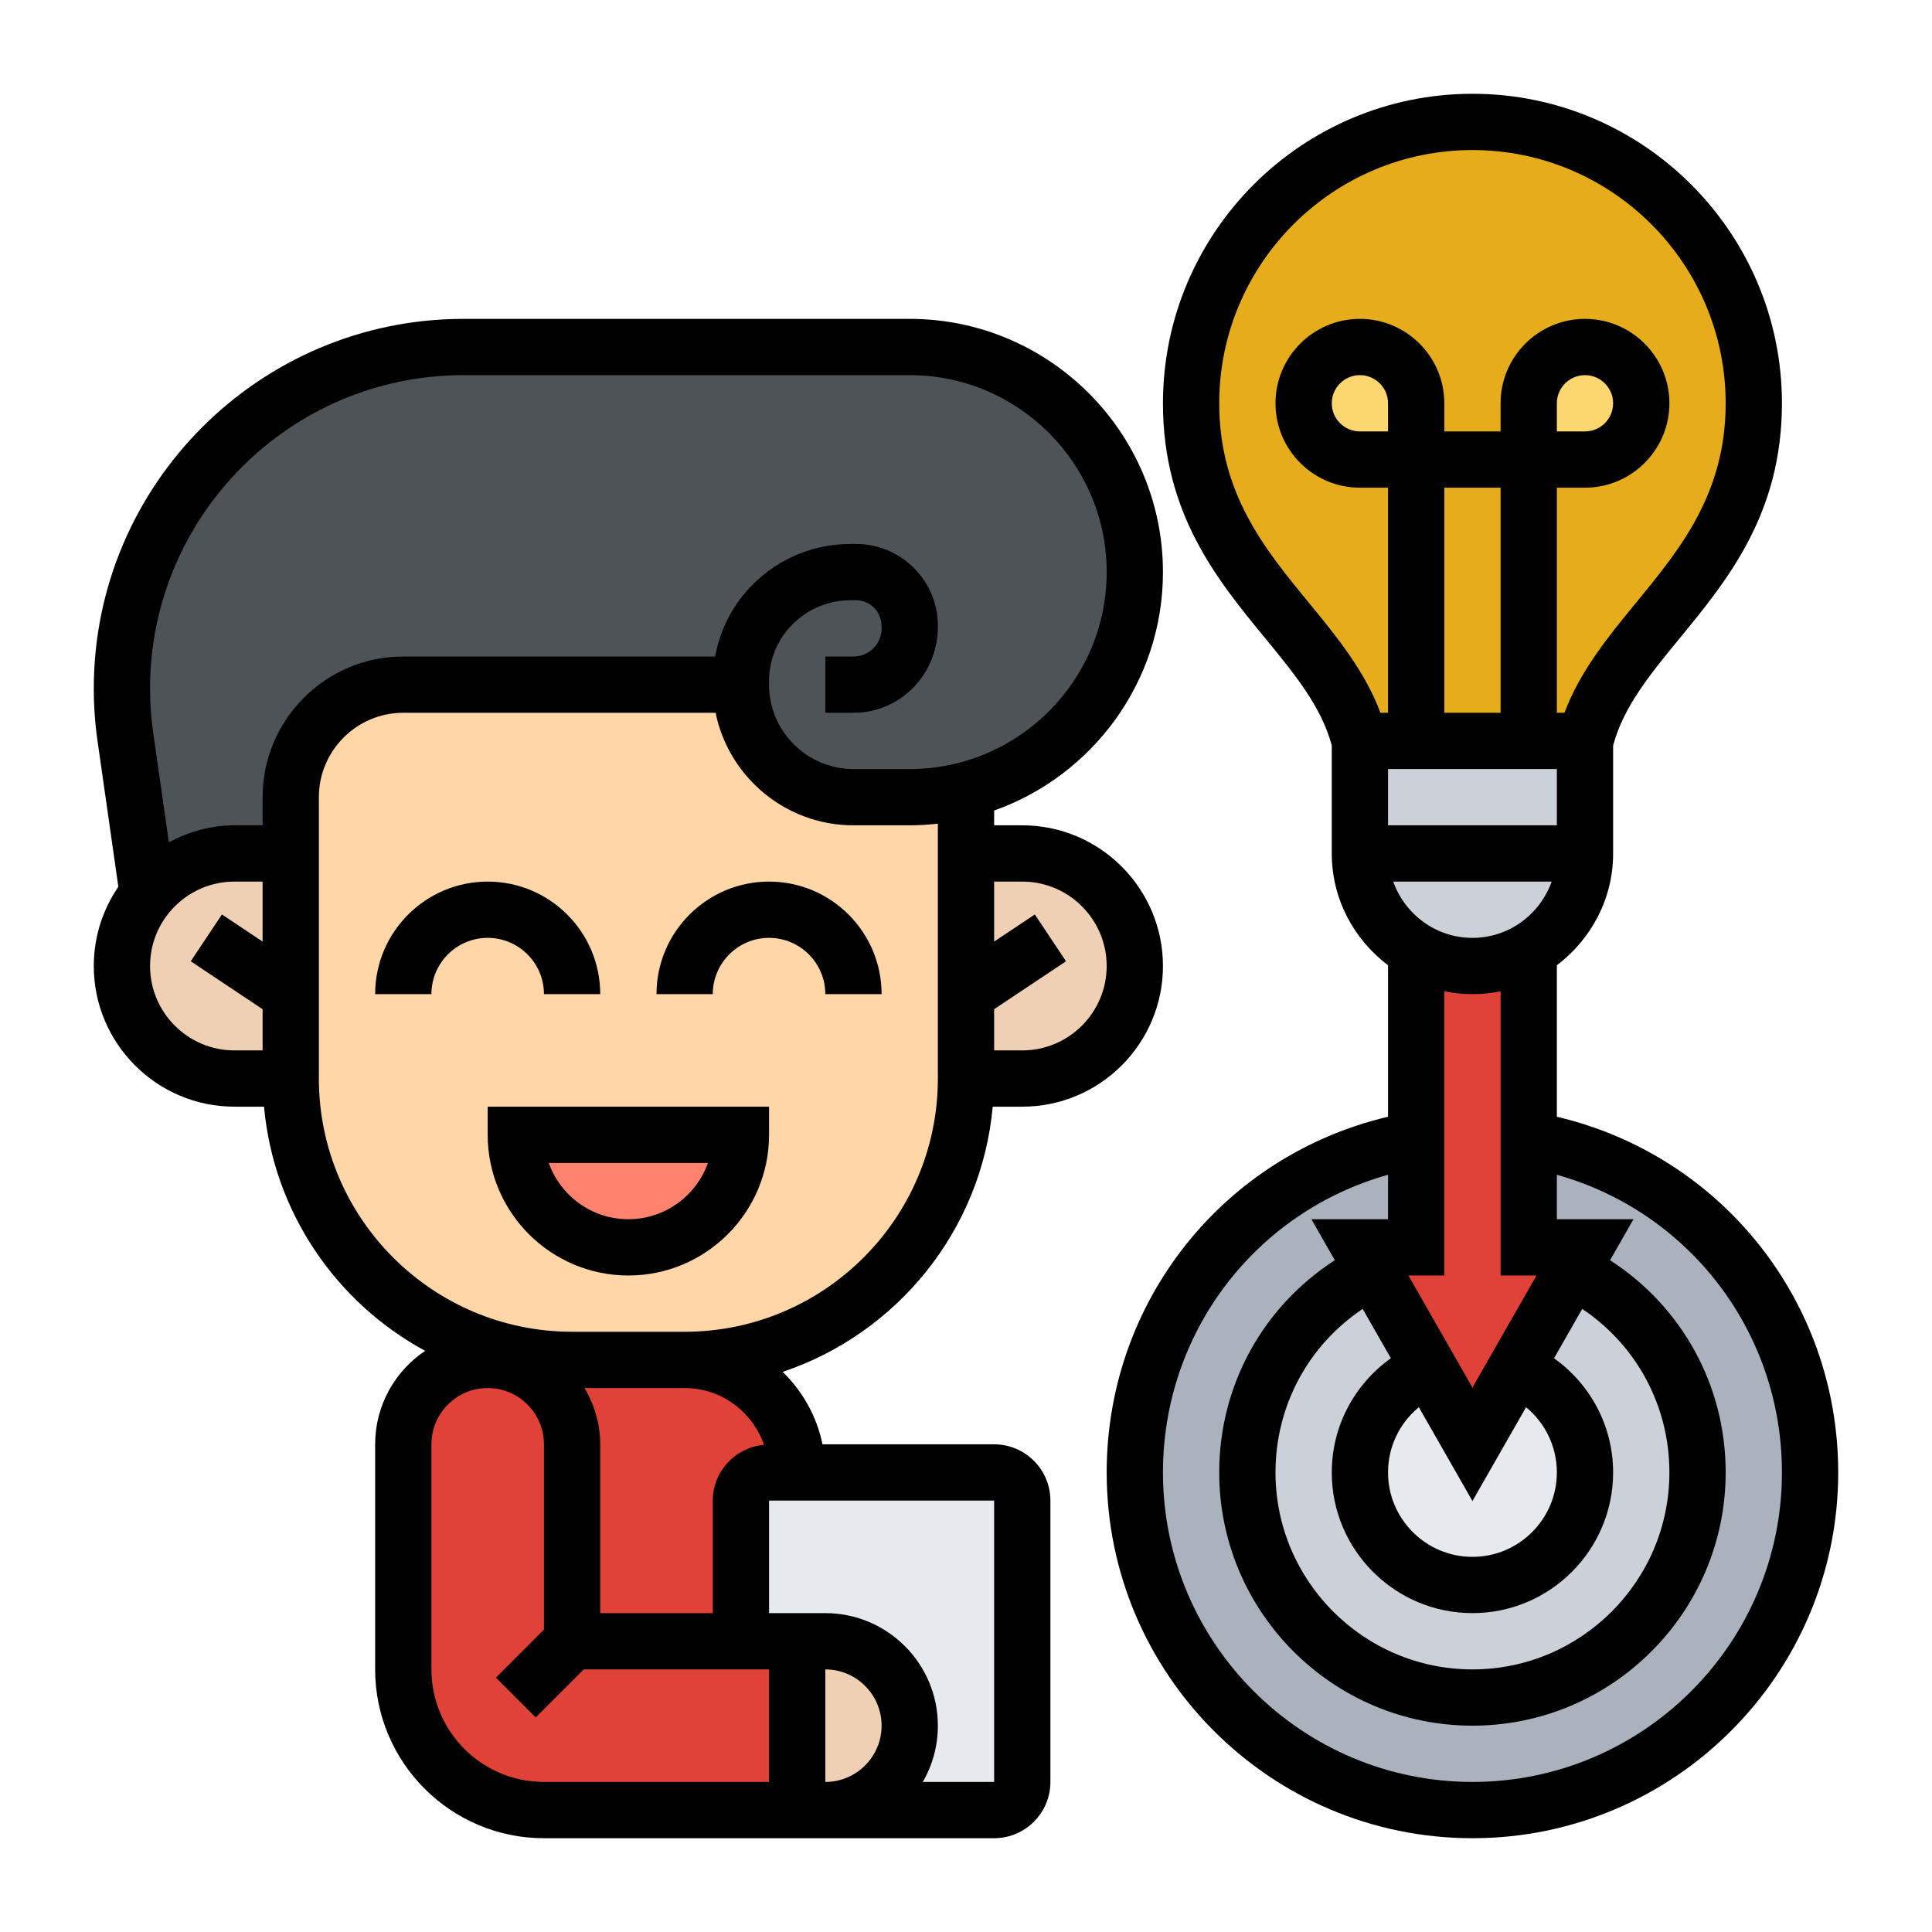 <svg width="103" height="103" viewBox="0 0 103 103" fill="none" xmlns="http://www.w3.org/2000/svg">
<path d="M78.5 96.5C88.441 96.5 96.5 88.441 96.5 78.5C96.5 68.559 88.441 60.5 78.5 60.5C68.559 60.5 60.5 68.559 60.5 78.5C60.5 88.441 68.559 96.5 78.5 96.5Z" fill="#AAB2BD"/>
<path d="M78.5 90.5C85.127 90.5 90.5 85.127 90.5 78.5C90.5 71.873 85.127 66.5 78.5 66.5C71.873 66.5 66.5 71.873 66.5 78.5C66.5 85.127 71.873 90.5 78.5 90.5Z" fill="#CCD1D9"/>
<path d="M78.5 84.5C81.814 84.5 84.5 81.814 84.5 78.5C84.5 75.186 81.814 72.5 78.5 72.5C75.186 72.5 72.5 75.186 72.5 78.5C72.5 81.814 75.186 84.5 78.5 84.5Z" fill="#E6E9ED"/>
<path d="M78.5 51.501C79.595 51.501 80.615 51.201 81.5 50.691V60.756V66.501H84.5L83.795 67.731L80.81 72.966L78.5 77.001L76.19 72.966L73.205 67.731L72.5 66.501H75.5V60.756V50.691C76.385 51.201 77.405 51.501 78.5 51.501Z" fill="#E04237"/>
<path d="M75.5 39.5H81.5H84.5V45.5H72.5V39.5H75.5Z" fill="#CCD1D9"/>
<path d="M72.5 45.5H84.5C84.5 47.72 83.3 49.655 81.5 50.69C80.615 51.2 79.595 51.5 78.5 51.5C77.405 51.5 76.385 51.2 75.5 50.69C73.7 49.655 72.5 47.72 72.5 45.5Z" fill="#CCD1D9"/>
<path d="M78.5 6.5C70.22 6.5 63.5 13.22 63.5 21.5C63.5 30.5 71 33.5 72.5 39.5H75.5H81.5H84.5C86 33.5 93.5 30.5 93.5 21.5C93.5 13.22 86.78 6.5 78.5 6.5Z" fill="#E5AC1B"/>
<path d="M86.615 19.385C87.17 19.925 87.5 20.675 87.5 21.5C87.5 22.325 87.17 23.075 86.615 23.615C86.075 24.17 85.325 24.5 84.5 24.5H81.5V21.5C81.5 19.85 82.85 18.5 84.5 18.5C85.325 18.5 86.075 18.83 86.615 19.385Z" fill="#FCD770"/>
<path d="M75.5 21.5V24.5H72.5C70.85 24.5 69.5 23.15 69.5 21.5C69.5 20.675 69.83 19.925 70.385 19.385C70.925 18.83 71.675 18.5 72.5 18.5C73.325 18.5 74.075 18.83 74.615 19.385C75.17 19.925 75.5 20.675 75.5 21.5Z" fill="#FCD770"/>
<path d="M45.5 42.5C42.185 42.5 39.5 39.815 39.5 36.5H21.5C18.185 36.5 15.5 39.185 15.5 42.5V45.5H12.5C10.64 45.5 8.99 46.34 7.88 47.675L6.68 39.275C6.56 38.435 6.5 37.565 6.5 36.71C6.5 26.645 14.645 18.5 24.71 18.5H48.5C51.815 18.5 54.815 19.85 56.99 22.01C59.15 24.185 60.5 27.185 60.5 30.5C60.5 36.095 56.675 40.79 51.5 42.125C50.54 42.365 49.535 42.5 48.5 42.5H45.5Z" fill="#4E5358"/>
<path d="M30.5 72.5H36.5C39.815 72.5 42.5 75.185 42.5 78.5H41C40.175 78.5 39.5 79.175 39.5 80V87.5H30.5V77C30.5 74.51 28.49 72.5 26 72.5H30.5Z" fill="#E04237"/>
<path d="M39.5 87.5H42.5V96.5H29C24.86 96.5 21.5 93.14 21.5 89V77C21.5 75.755 22.01 74.63 22.82 73.82C23.63 73.01 24.755 72.5 26 72.5C28.49 72.5 30.5 74.51 30.5 77V87.5H39.5Z" fill="#E04237"/>
<path d="M48.5 92C48.5 90.755 47.99 89.63 47.18 88.82C46.37 88.01 45.245 87.5 44 87.5H42.5H39.5V80C39.5 79.175 40.175 78.5 41 78.5H42.5H53C53.825 78.5 54.5 79.175 54.5 80V95C54.5 95.825 53.825 96.5 53 96.5H44C46.49 96.5 48.5 94.49 48.5 92Z" fill="#E6E9ED"/>
<path d="M47.18 88.82C47.99 89.63 48.5 90.755 48.5 92C48.5 94.49 46.49 96.5 44 96.5H42.5V87.5H44C45.245 87.5 46.37 88.01 47.18 88.82Z" fill="#F0D0B4"/>
<path d="M54.5 45.5C57.815 45.5 60.5 48.185 60.5 51.5C60.5 53.15 59.825 54.65 58.745 55.745C57.65 56.825 56.15 57.5 54.5 57.5H51.5V53V45.5H54.5Z" fill="#F0D0B4"/>
<path d="M51.5 57.5C51.5 65.78 44.78 72.5 36.5 72.5H30.5C22.22 72.5 15.5 65.78 15.5 57.5V53V45.5V42.5C15.5 39.185 18.185 36.5 21.5 36.5H39.5C39.5 39.815 42.185 42.5 45.5 42.5H48.5C49.535 42.5 50.54 42.365 51.5 42.125V45.5V53V57.5Z" fill="#FFD6A8"/>
<path d="M15.5 53V57.5H12.5C10.85 57.5 9.35 56.825 8.255 55.745C7.175 54.65 6.5 53.15 6.5 51.5C6.5 50.045 7.025 48.71 7.88 47.675C8.99 46.34 10.64 45.5 12.5 45.5H15.5V53Z" fill="#F0D0B4"/>
<path d="M27.5 60.5H39.5C39.5 62.15 38.825 63.65 37.745 64.745C36.65 65.825 35.15 66.5 33.5 66.5C30.185 66.5 27.5 63.815 27.5 60.5Z" fill="#FF826E"/>
<path d="M41 60.5V59H26V60.5C26 64.635 29.364 68 33.5 68C37.636 68 41 64.635 41 60.5ZM29.256 62H37.742C37.123 63.746 35.455 65 33.498 65C31.543 65 29.876 63.746 29.256 62Z" fill="black"/>
<path d="M29 53H32C32 49.691 29.309 47 26 47C22.691 47 20 49.691 20 53H23C23 51.346 24.346 50 26 50C27.654 50 29 51.346 29 53Z" fill="black"/>
<path d="M41 50C42.654 50 44 51.346 44 53H47C47 49.691 44.309 47 41 47C37.691 47 35 49.691 35 53H38C38 51.346 39.346 50 41 50Z" fill="black"/>
<path d="M53 77H43.849C43.543 75.5 42.784 74.168 41.726 73.138C47.812 71.098 52.325 65.611 52.924 59H54.5C58.636 59 62 55.636 62 51.5C62 47.365 58.636 44 54.5 44H53V43.213C58.235 41.354 62 36.365 62 30.5C62 23.055 55.943 17 48.5 17H24.706C13.841 17 5 25.841 5 36.707C5 37.639 5.066 38.576 5.198 39.493L6.309 47.276C5.486 48.481 5 49.934 5 51.5C5 55.636 8.365 59 12.5 59H14.076C14.586 64.627 17.927 69.449 22.666 72.017C21.059 73.094 20 74.926 20 77V89C20 93.964 24.037 98 29 98H53C54.655 98 56 96.655 56 95V80C56 78.346 54.655 77 53 77ZM40.732 77.027C39.205 77.165 38 78.439 38 80V86H32V77C32 75.902 31.682 74.887 31.166 74H36.5C38.464 74 40.118 75.271 40.732 77.027ZM54.5 47C56.981 47 59 49.019 59 51.5C59 53.981 56.981 56 54.5 56H53V53.803L56.833 51.248L55.169 48.752L53 50.198V47H54.5ZM24.706 20H48.5C54.29 20 59 24.712 59 30.5C59 36.288 54.29 41 48.5 41H45.5C43.019 41 41 38.981 40.999 36.502V36.322C40.999 35.166 41.449 34.084 42.268 33.269C43.09 32.45 44.188 32 45.358 32H45.631C45.998 32 46.342 32.144 46.601 32.404C46.861 32.663 47.003 33.007 47.003 33.505C47.003 34.33 46.331 35 45.506 35H44V38H45.506C47.984 38 50.002 35.984 50.003 33.377C50.003 32.209 49.55 31.109 48.724 30.282C47.899 29.456 46.801 29 45.631 29H45.358C43.388 29 41.539 29.761 40.15 31.142C39.079 32.207 38.39 33.547 38.126 35H21.5C17.364 35 14 38.365 14 42.5V44H12.5C11.229 44 10.05 44.347 9.002 44.906L8.168 39.068C8.057 38.29 8 37.496 8 36.707C8 27.494 15.494 20 24.706 20ZM8 51.5C8 49.019 10.019 47 12.5 47H14V50.198L11.832 48.752L10.169 51.248L14 53.803V56H12.5C10.019 56 8 53.981 8 51.5ZM17 57.5V42.5C17 40.019 19.019 38 21.5 38H38.15C38.848 41.42 41.878 44 45.5 44H48.5C49.007 44 49.507 43.967 50 43.912V57.5C50 64.945 43.943 71 36.5 71H30.5C23.057 71 17 64.945 17 57.5ZM23 89V77C23 75.346 24.346 74 26 74C27.655 74 29 75.346 29 77V86.879L26.44 89.44L28.561 91.561L31.121 89H41V95H29C25.691 95 23 92.309 23 89ZM44 95V89C45.655 89 47 90.346 47 92C47 93.655 45.655 95 44 95ZM53 95H49.195C49.708 94.117 50 93.092 50 92C50 88.691 47.309 86 44 86H41V80H53V95Z" fill="black"/>
<path d="M83 59.537V51.461C84.811 50.09 86 47.939 86 45.5V39.74C86.551 37.696 87.931 35.995 89.539 34.039C92.099 30.923 95 27.392 95 21.5C95 12.402 87.598 5 78.5 5C69.403 5 62 12.402 62 21.5C62 27.392 64.901 30.923 67.462 34.039C69.07 35.995 70.45 37.696 71 39.74V45.5C71 47.941 72.189 50.092 74 51.461V59.537C65.239 61.598 59 69.37 59 78.5C59 89.252 67.748 98 78.5 98C89.252 98 98 89.252 98 78.5C98 69.37 91.762 61.598 83 59.537ZM74.276 47H82.723C82.102 48.742 80.452 50 78.499 50C76.546 50 74.897 48.742 74.276 47ZM74 23H72.5C71.674 23 71 22.328 71 21.5C71 20.672 71.674 20 72.5 20C73.326 20 74 20.672 74 21.5V23ZM80 38H77V26H80V38ZM83 41V44H74V41H83ZM65 21.5C65 14.056 71.057 8 78.5 8C85.943 8 92 14.056 92 21.5C92 26.317 89.57 29.275 87.221 32.135C85.75 33.925 84.242 35.771 83.405 38H83V26H84.5C86.981 26 89 23.981 89 21.5C89 19.019 86.981 17 84.5 17C82.019 17 80 19.019 80 21.5V23H77V21.5C77 19.019 74.981 17 72.5 17C70.019 17 68 19.019 68 21.5C68 23.981 70.019 26 72.5 26H74V38H73.595C72.76 35.77 71.251 33.925 69.779 32.135C67.43 29.275 65 26.317 65 21.5ZM83 23V21.5C83 20.672 83.674 20 84.5 20C85.327 20 86 20.672 86 21.5C86 22.328 85.327 23 84.5 23H83ZM78.5 53C79.013 53 79.516 52.948 80 52.849V68H81.916L78.5 73.976L75.085 68H77V52.849C77.484 52.948 77.987 53 78.5 53ZM84.352 69.782C87.248 71.719 89 74.944 89 78.5C89 84.289 84.29 89 78.5 89C72.71 89 68 84.289 68 78.5C68 74.944 69.752 71.719 72.648 69.782L74.15 72.412C72.204 73.799 71 76.037 71 78.5C71 82.636 74.365 86 78.5 86C82.636 86 86 82.636 86 78.5C86 76.037 84.796 73.799 82.85 72.412L84.352 69.782ZM81.358 75.023C82.382 75.863 83 77.128 83 78.5C83 80.981 80.981 83 78.5 83C76.019 83 74 80.981 74 78.5C74 77.128 74.618 75.863 75.642 75.023L78.5 80.024L81.358 75.023ZM78.5 95C69.403 95 62 87.598 62 78.5C62 71.015 66.951 64.607 74 62.63V65H69.915L71.163 67.186C67.332 69.659 65 73.856 65 78.5C65 85.945 71.057 92 78.5 92C85.943 92 92 85.945 92 78.5C92 73.856 89.668 69.659 85.837 67.186L87.085 65H83V62.63C90.049 64.607 95 71.015 95 78.5C95 87.598 87.598 95 78.5 95Z" fill="black"/>
</svg>
